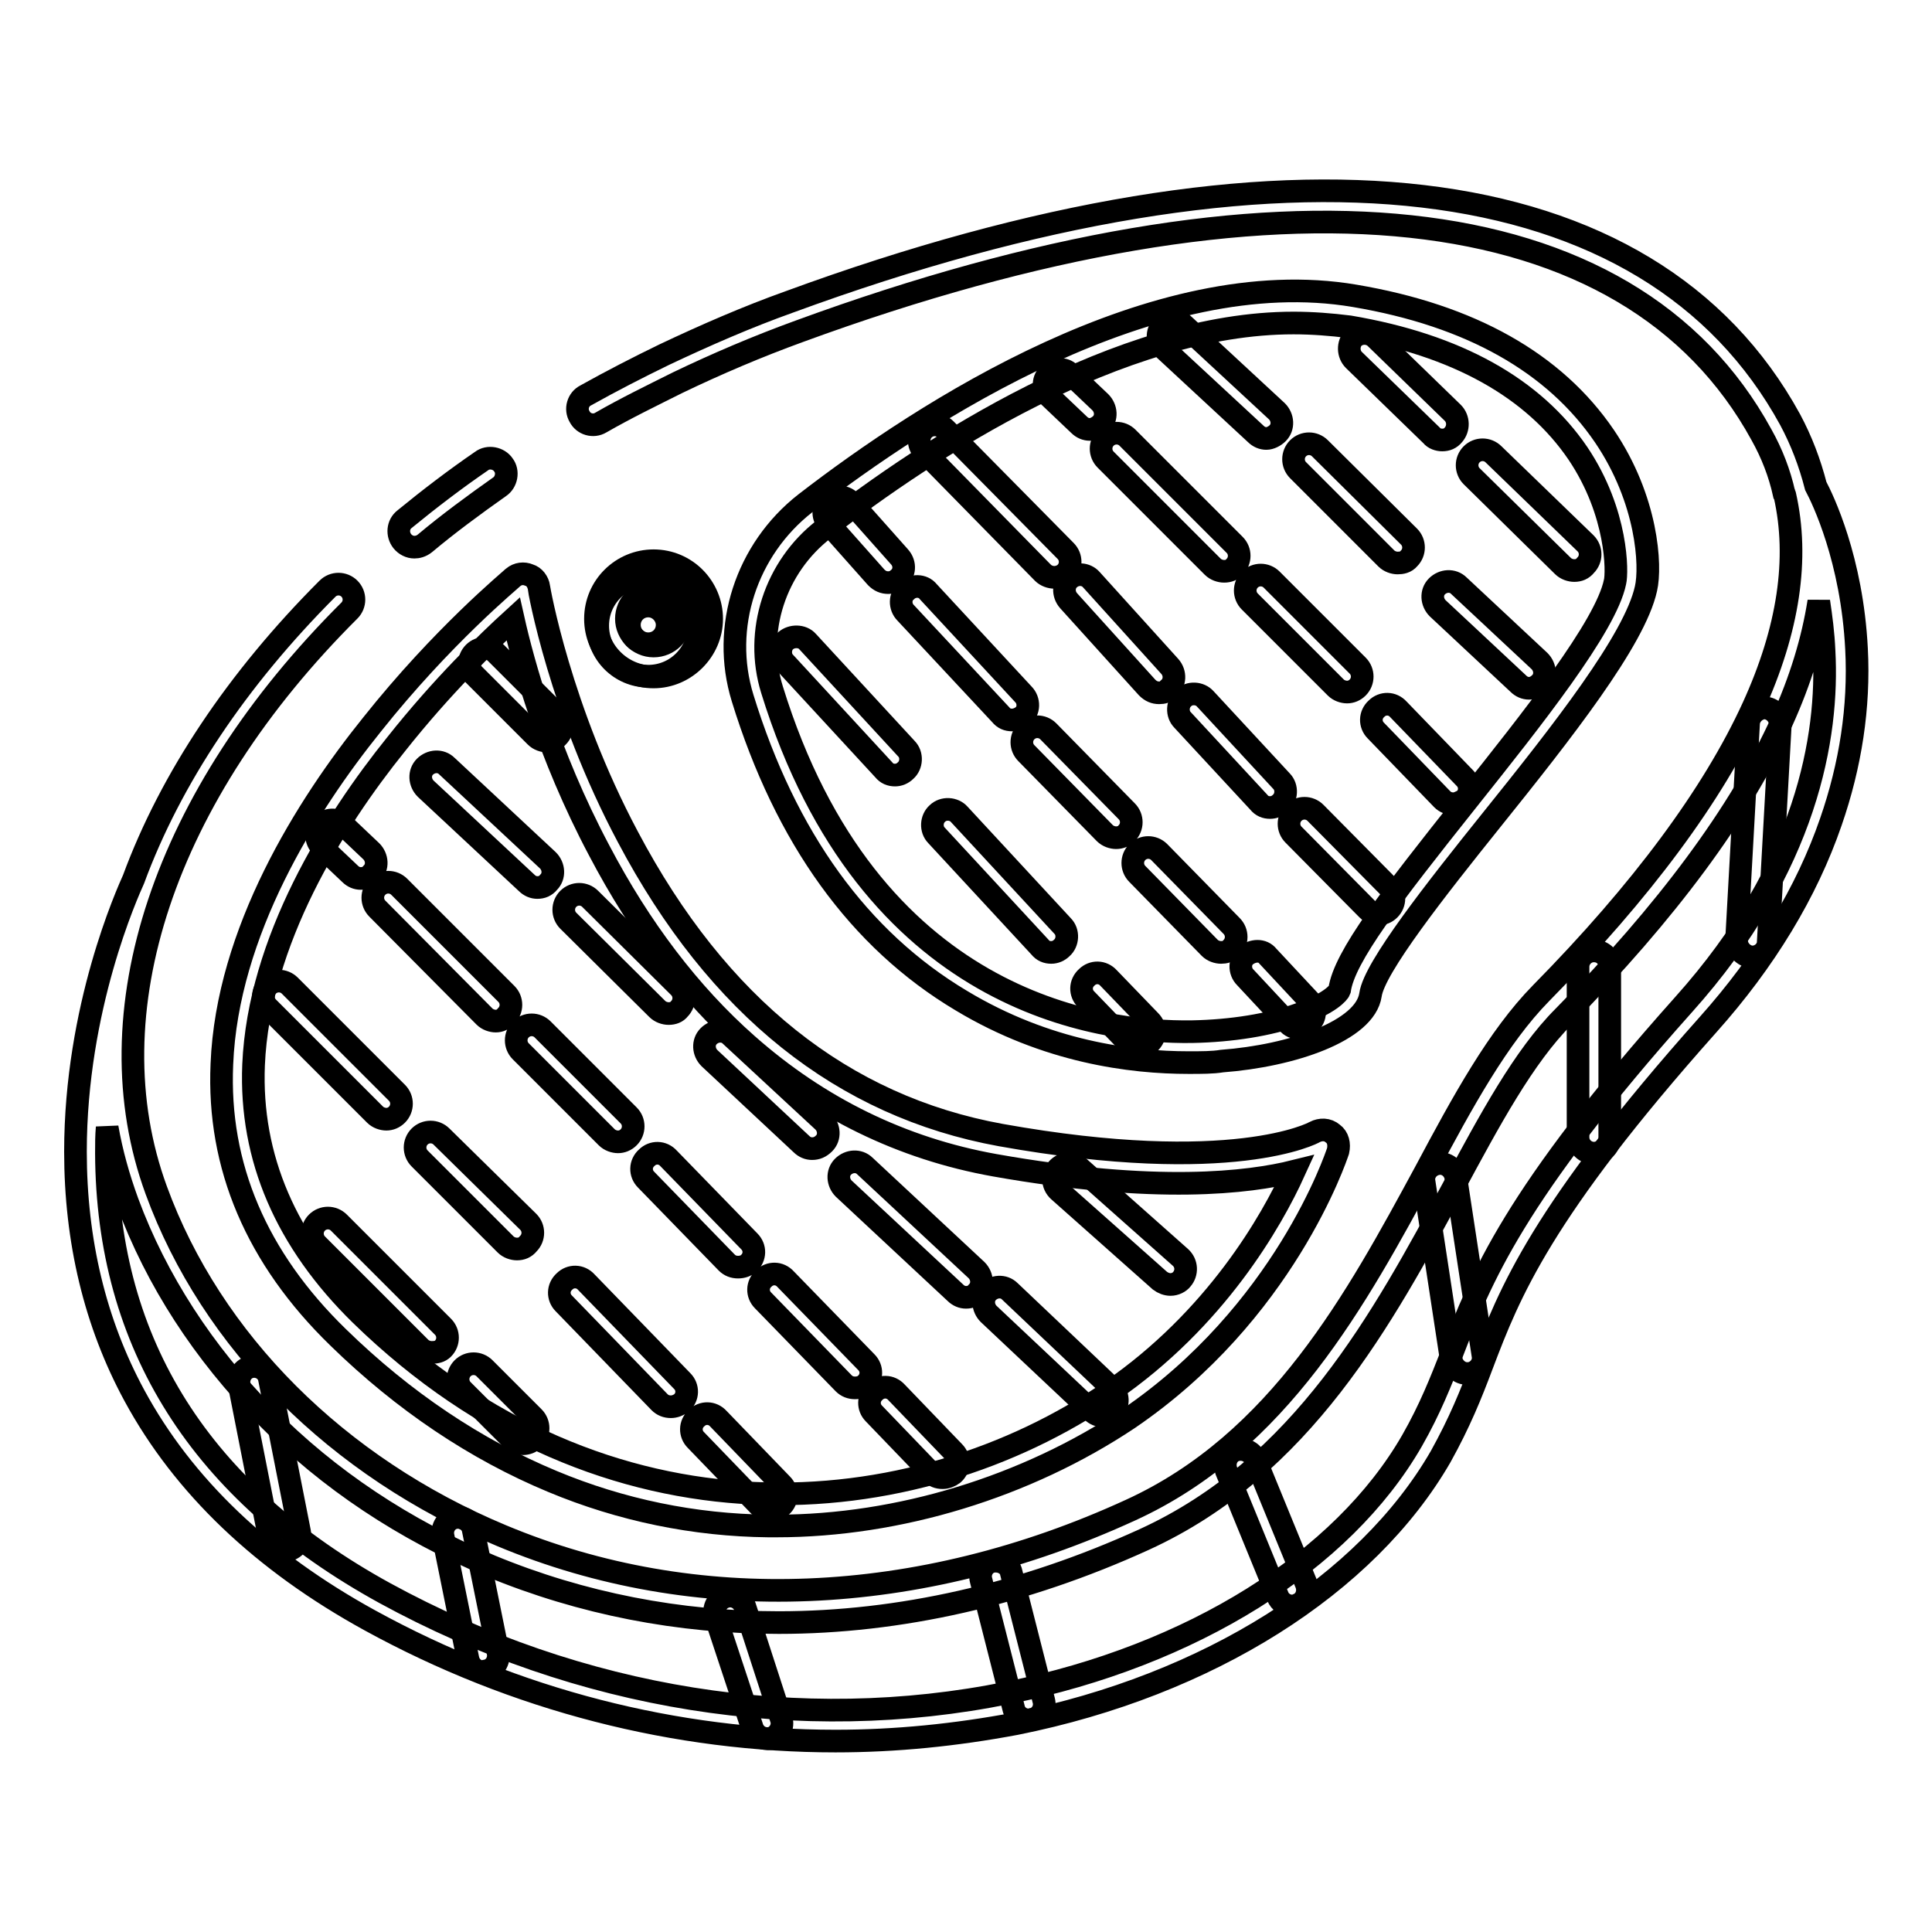 <?xml version="1.0" encoding="utf-8"?>
<!-- Svg Vector Icons : http://www.onlinewebfonts.com/icon -->
<!DOCTYPE svg PUBLIC "-//W3C//DTD SVG 1.1//EN" "http://www.w3.org/Graphics/SVG/1.1/DTD/svg11.dtd">
<svg version="1.1" xmlns="http://www.w3.org/2000/svg" xmlns:xlink="http://www.w3.org/1999/xlink" x="0px" y="0px" viewBox="0 0 256 256" enable-background="new 0 0 256 256" xml:space="preserve">
<g> <path stroke-width="3" fill-opacity="0" stroke="#000000"  d="M157.5,140.8c-7.6,0-18.8-1.4-30.1-8.2c-13.6-8.1-23.3-21.6-29-40.1c-2.9-9.4,0.5-19.7,8.3-25.8 c15.8-12.2,46.3-32,72.8-27.5c15.4,2.6,26.5,8.9,33.1,18.6c5.7,8.4,6.2,17.2,5.5,20.2c-1.5,6.8-11.1,19-20.5,30.7 c-7.3,9.1-15.5,19.5-16,23.1c-0.7,4.8-10.4,8.1-19.7,8.8C160.7,140.8,159.2,140.8,157.5,140.8L157.5,140.8z M171.4,42.8 c-23.1,0-48.4,16.6-62.2,27.3c-6.5,5-9.3,13.6-6.9,21.3c12.8,41.4,43.2,45.5,55.7,45.3c5.2-0.1,10.2-0.9,14.1-2.3 c4.1-1.4,5.3-2.9,5.4-3.2c0.6-4.4,6.8-12.4,16.9-25.1c8.6-10.8,18.4-23.1,19.6-29c0.3-1.2,0.4-9.1-4.9-17 c-5.9-8.7-16.1-14.4-30.3-16.8C176.4,43,173.9,42.8,171.4,42.8L171.4,42.8z"/> <path stroke-width="3" fill-opacity="0" stroke="#000000"  d="M102.9,202.2h-1.1c-9.8-0.1-19.5-2.1-28.6-5.9c-10.1-4.2-19.7-10.6-28.4-19.1c-10.8-10.5-16-22.7-15.4-36.2 c0.7-17.5,11.2-34.2,19.9-45c9.3-11.7,18.3-19.1,18.7-19.5c0.6-0.5,1.4-0.6,2.1-0.3c0.7,0.2,1.2,0.9,1.3,1.6 c0,0.2,2.8,16.2,11.8,33.1c11.9,22.5,28.5,35.7,49.4,39.5c30.7,5.5,41.5-0.3,41.6-0.4c0.8-0.4,1.7-0.4,2.4,0.2 c0.7,0.5,0.9,1.4,0.7,2.3c-0.3,0.9-7.2,21.5-27.8,35.5C136,197,119.1,202.2,102.9,202.2z M68,82c-3.4,3.1-9.4,8.9-15.5,16.6 c-8.3,10.3-18.2,26.1-18.9,42.5c-0.5,12.3,4.3,23.4,14.2,33.1c32.5,31.7,73.3,28,99.3,10.2c14-9.6,21.4-22.6,24.4-29.2 c-6,1.5-18.3,3-39.7-0.8c-12.3-2.2-23.3-7.6-32.8-16c-7.6-6.7-14.2-15.4-19.6-25.7C72.6,99.9,69.3,87.8,68,82z"/> <path stroke-width="3" fill-opacity="0" stroke="#000000"  d="M110.7,230.7c-21.1,0-42.4-5.4-61.7-16c-14.2-7.8-24.7-17.8-31.2-29.8c-5.2-9.6-7.8-20.5-7.8-32.3 c0-19.1,6.9-34.3,7.7-36.1C22.6,103.2,31.4,90,43.4,78c0.8-0.8,2.1-0.8,2.9,0c0.8,0.8,0.8,2.1,0,2.9 c-24.6,24.5-34.2,53.3-25.6,76.8c7.3,20,24,36.7,45.8,45.8c25.6,10.7,55.2,9.5,83.3-3.4c19.7-9,30-28.1,39.1-44.9 c4.9-9.2,9.6-17.8,15.3-23.6c13.3-13.5,22.8-26.3,28.1-37.9c4.7-10.3,6.1-19.7,4.2-28.1c0-0.1,0-0.1-0.1-0.2 c-0.6-2.7-1.6-5.3-3-7.8c-17.5-32-63.9-37-127.5-13.7c-5.5,2-10.9,4.3-16.1,6.8c-3.4,1.7-6.9,3.4-10.2,5.3c-1,0.6-2.3,0.2-2.8-0.8 c-0.6-1-0.2-2.3,0.8-2.8c3.4-1.9,6.9-3.7,10.4-5.4C93.5,44.4,99,42,104.6,40c65.7-24.1,114-18.4,132.6,15.6 c1.5,2.8,2.6,5.7,3.4,8.8c0.9,1.7,4.8,9.7,5.4,21.6c0.4,7.7-0.8,15.4-3.4,22.9c-3.2,9.3-8.7,18.4-16.3,26.9 c-22.1,24.8-26.3,35.5-29.9,45c-1.5,4-3,7.7-5.5,12.2c-9.8,17-30.8,30.3-56.3,35.4C126.6,229.9,118.7,230.7,110.7,230.7 L110.7,230.7z M14.2,149.4c-0.1,1.1-0.1,2.2-0.1,3.4c0.1,25.3,12.5,44.9,36.9,58.3c25.8,14.1,55.1,18.8,82.6,13.2 c24.3-4.9,44.3-17.4,53.5-33.4c2.4-4.2,3.8-7.8,5.3-11.6c3.8-9.8,8.1-20.9,30.7-46.2c16.4-18.3,19.2-35.6,18.6-46.8 c-0.1-2.4-0.4-4.6-0.7-6.6c-0.8,5.1-2.4,10.4-4.9,15.9c-5.5,12.1-15.3,25.3-28.9,39.1c-5.3,5.3-9.8,13.7-14.6,22.6 c-9.4,17.4-20,37.1-41,46.7c-16,7.3-32.5,11-48.4,11c-13.2,0-26.1-2.5-38.2-7.5c-11.4-4.8-21.4-11.4-29.8-19.9 c-8.2-8.3-14.5-18-18.3-28.3C15.7,156,14.8,152.8,14.2,149.4L14.2,149.4z M54.9,72.5c-0.6,0-1.2-0.3-1.6-0.8 c-0.7-0.9-0.6-2.2,0.3-2.9c3.3-2.7,6.7-5.3,10.2-7.7c0.9-0.7,2.3-0.4,2.9,0.5c0.7,0.9,0.4,2.3-0.5,2.9c-3.4,2.4-6.8,4.9-9.9,7.5 C55.8,72.4,55.3,72.5,54.9,72.5z"/> <path stroke-width="3" fill-opacity="0" stroke="#000000"  d="M37.8,205.5c-1,0-1.8-0.7-2.1-1.7l-4-20.3c-0.2-1.1,0.5-2.2,1.6-2.4c1.1-0.2,2.2,0.5,2.4,1.6l4,20.3 c0.2,1.1-0.5,2.2-1.6,2.4C38.1,205.5,37.9,205.5,37.8,205.5z M64,221.5c-1,0-1.8-0.7-2-1.7l-3.3-16.3c-0.2-1.1,0.5-2.2,1.6-2.4 c1.1-0.2,2.2,0.5,2.4,1.6l3.3,16.3c0.2,1.1-0.5,2.2-1.6,2.4C64.2,221.5,64.1,221.5,64,221.5z M101.7,230.4c-0.9,0-1.7-0.6-2-1.4 l-4.9-14.8c-0.4-1.1,0.3-2.3,1.3-2.6c1.1-0.4,2.3,0.3,2.6,1.3l4.8,14.8c0.4,1.1-0.3,2.3-1.3,2.6C102.2,230.4,102,230.4,101.7,230.4 z M136.3,227.9c-0.9,0-1.8-0.6-2-1.6l-4.3-16.9c-0.3-1.1,0.4-2.3,1.5-2.5s2.3,0.4,2.5,1.5l4.3,16.9c0.3,1.1-0.4,2.3-1.5,2.5 C136.6,227.9,136.4,227.9,136.3,227.9z M171.2,212.8c-0.8,0-1.6-0.5-1.9-1.3l-6.8-16.6c-0.4-1.1,0.1-2.3,1.1-2.7 c1.1-0.4,2.3,0.1,2.7,1.1l6.8,16.6c0.4,1.1-0.1,2.3-1.1,2.7C171.7,212.8,171.5,212.8,171.2,212.8L171.2,212.8z M194.4,182 c-1,0-1.9-0.8-2.1-1.8l-3.6-23.6c-0.2-1.1,0.6-2.2,1.8-2.4c1.1-0.2,2.2,0.6,2.4,1.8l3.6,23.6c0.2,1.1-0.6,2.2-1.8,2.4 C194.6,182,194.5,182,194.4,182L194.4,182z M211.2,152.8c-1.1,0-2.1-0.9-2.1-2.1v-22.6c0-1.1,0.9-2.1,2.1-2.1s2.1,0.9,2.1,2.1v22.6 C213.3,151.8,212.4,152.8,211.2,152.8z M232.2,126.8h-0.1c-1.1-0.1-2-1.1-2-2.2l1.6-28.8c0.1-1.1,1.1-2,2.2-2c1.1,0.1,2,1.1,2,2.2 l-1.6,28.8C234.3,125.9,233.3,126.8,232.2,126.8z M167.8,58.1c-0.5,0-1-0.2-1.4-0.6l-12.3-11.4c-0.8-0.8-0.9-2.1-0.1-2.9 c0.8-0.8,2.1-0.9,2.9-0.1l12.3,11.4c0.8,0.8,0.9,2.1,0.1,2.9C168.9,57.8,168.3,58.1,167.8,58.1z M208.6,75.6 c-0.5,0-1.1-0.2-1.5-0.6l-12.1-11.9c-0.8-0.8-0.8-2.1,0-2.9c0.8-0.8,2.1-0.8,2.9,0L210.1,72c0.8,0.8,0.8,2.1,0,2.9 C209.7,75.4,209.2,75.6,208.6,75.6L208.6,75.6z M185.2,74.6c-0.5,0-1.1-0.2-1.5-0.6L172,62.3c-0.8-0.8-0.8-2.1,0-2.9 c0.8-0.8,2.1-0.8,2.9,0l11.8,11.7c0.8,0.8,0.8,2.1,0,2.9C186.3,74.5,185.7,74.6,185.2,74.6z M202.6,91.2c-0.5,0-1-0.2-1.4-0.6 l-10.7-10c-0.8-0.8-0.9-2.1-0.1-2.9c0.8-0.8,2.1-0.9,2.9-0.1l10.7,10c0.8,0.8,0.9,2.1,0.1,2.9C203.7,90.9,203.2,91.2,202.6,91.2z  M191.1,58.3c-0.5,0-1.1-0.2-1.4-0.6l-10.3-10c-0.8-0.8-0.8-2.1-0.1-2.9c0.8-0.8,2.1-0.8,2.9-0.1l10.3,10c0.8,0.8,0.8,2.1,0.1,2.9 C192.2,58.1,191.7,58.3,191.1,58.3L191.1,58.3z M162.2,75.7c-0.5,0-1.1-0.2-1.5-0.6l-14.2-14.2c-0.8-0.8-0.8-2.1,0-2.9 c0.8-0.8,2.1-0.8,2.9,0l14.2,14.2c0.8,0.8,0.8,2.1,0,2.9C163.3,75.5,162.8,75.7,162.2,75.7z M144.4,56.9c-0.5,0-1-0.2-1.4-0.6 l-4-3.8c-0.8-0.8-0.9-2.1-0.1-2.9c0.8-0.8,2.1-0.9,2.9-0.1l4,3.8c0.8,0.8,0.9,2.1,0.1,2.9C145.5,56.6,144.9,56.9,144.4,56.9 L144.4,56.9z M178.5,91.7c-0.5,0-1.1-0.2-1.5-0.6l-11.4-11.4c-0.8-0.8-0.8-2.1,0-2.9c0.8-0.8,2.1-0.8,2.9,0l11.4,11.4 c0.8,0.8,0.8,2.1,0,2.9C179.5,91.5,179,91.7,178.5,91.7z M192.6,106.5c-0.6,0-1.1-0.2-1.5-0.6l-8.8-9.1c-0.8-0.8-0.8-2.1,0.1-2.9 c0.8-0.8,2.1-0.8,2.9,0.1l8.8,9.1c0.8,0.8,0.8,2.1-0.1,2.9C193.6,106.2,193.1,106.5,192.6,106.5L192.6,106.5z M139.7,76.5 c-0.5,0-1.1-0.2-1.5-0.6l-15.8-16.1c-0.8-0.8-0.8-2.1,0-2.9c0.8-0.8,2.1-0.8,2.9,0L141.2,73c0.8,0.8,0.8,2.1,0,2.9 C140.8,76.3,140.2,76.5,139.7,76.5L139.7,76.5z M153.6,91.8c-0.6,0-1.1-0.2-1.6-0.7l-10.4-11.5c-0.8-0.9-0.7-2.2,0.1-2.9 c0.9-0.8,2.2-0.7,2.9,0.1l10.4,11.5c0.8,0.9,0.7,2.2-0.1,2.9C154.6,91.7,154.1,91.8,153.6,91.8z"/> <path stroke-width="3" fill-opacity="0" stroke="#000000"  d="M168.3,107c-0.6,0-1.1-0.2-1.5-0.7l-10.1-10.9c-0.8-0.8-0.7-2.2,0.1-2.9c0.8-0.8,2.2-0.7,2.9,0.1l10.1,10.9 c0.8,0.8,0.7,2.2-0.1,2.9C169.3,106.8,168.8,107,168.3,107z"/> <path stroke-width="3" fill-opacity="0" stroke="#000000"  d="M182.7,121.1c-0.5,0-1.1-0.2-1.5-0.6l-9.8-9.9c-0.8-0.8-0.8-2.1,0-2.9c0.8-0.8,2.1-0.8,2.9,0l9.8,9.9 c0.8,0.8,0.8,2.1,0,2.9C183.7,120.9,183.2,121.1,182.7,121.1z"/> <path stroke-width="3" fill-opacity="0" stroke="#000000"  d="M134.1,95.4c-0.6,0-1.1-0.2-1.5-0.7L120,81.2c-0.8-0.8-0.8-2.2,0.1-2.9c0.8-0.8,2.2-0.8,2.9,0.1l12.6,13.6 c0.8,0.8,0.8,2.2-0.1,2.9C135.1,95.2,134.6,95.4,134.1,95.4z M147.9,111c-0.5,0-1.1-0.2-1.5-0.6l-10.4-10.6c-0.8-0.8-0.8-2.1,0-2.9 c0.8-0.8,2.1-0.8,2.9,0l10.4,10.6c0.8,0.8,0.8,2.1,0,2.9C149,110.8,148.4,111,147.9,111L147.9,111z M161.8,126.2 c-0.5,0-1.1-0.2-1.5-0.6l-9.6-9.8c-0.8-0.8-0.8-2.1,0-2.9c0.8-0.8,2.1-0.8,2.9,0l9.6,9.8c0.8,0.8,0.8,2.1,0,2.9 C162.8,126.1,162.3,126.2,161.8,126.2L161.8,126.2z"/> <path stroke-width="3" fill-opacity="0" stroke="#000000"  d="M172.1,136.2c-0.6,0-1.1-0.2-1.5-0.7l-5.6-6c-0.8-0.8-0.8-2.2,0.1-2.9s2.2-0.8,2.9,0.1l5.6,6 c0.8,0.8,0.8,2.2-0.1,2.9C173.2,136,172.7,136.2,172.1,136.2L172.1,136.2z"/> <path stroke-width="3" fill-opacity="0" stroke="#000000"  d="M117.7,77.2c-0.6,0-1.1-0.2-1.6-0.7l-6.4-7.2c-0.8-0.9-0.7-2.2,0.2-2.9c0.9-0.8,2.2-0.7,2.9,0.2l6.4,7.2 c0.8,0.9,0.7,2.2-0.2,2.9C118.7,77,118.2,77.2,117.7,77.2z"/> <path stroke-width="3" fill-opacity="0" stroke="#000000"  d="M118.6,102.7c-0.6,0-1.1-0.2-1.5-0.7L104,87.8c-0.8-0.8-0.7-2.2,0.1-2.9s2.2-0.7,2.9,0.1l13.1,14.2 c0.8,0.8,0.7,2.2-0.1,2.9C119.6,102.5,119.1,102.7,118.6,102.7z"/> <path stroke-width="3" fill-opacity="0" stroke="#000000"  d="M139.3,126.2c-0.6,0-1.1-0.2-1.5-0.7l-13.7-14.8c-0.8-0.8-0.7-2.2,0.1-2.9c0.8-0.8,2.2-0.7,2.9,0.1 l13.7,14.8c0.8,0.8,0.7,2.2-0.1,2.9C140.3,126,139.8,126.2,139.3,126.2z"/> <path stroke-width="3" fill-opacity="0" stroke="#000000"  d="M150.9,138.7c-0.6,0-1.1-0.2-1.5-0.6l-5.5-5.7c-0.8-0.8-0.8-2.1,0.1-2.9c0.8-0.8,2.1-0.8,2.9,0.1l5.5,5.7 c0.8,0.8,0.8,2.1-0.1,2.9C152,138.5,151.4,138.7,150.9,138.7L150.9,138.7z"/> <path stroke-width="3" fill-opacity="0" stroke="#000000"  d="M71.2,117.6c-0.5,0-1-0.2-1.4-0.6l-13.4-12.5c-0.8-0.8-0.9-2.1-0.1-2.9c0.8-0.8,2.1-0.9,2.9-0.1L72.6,114 c0.8,0.8,0.9,2.1,0.1,2.9C72.3,117.4,71.8,117.6,71.2,117.6z M88.6,134.3c-0.5,0-1.1-0.2-1.5-0.6l-11.8-11.7 c-0.8-0.8-0.8-2.1,0-2.9c0.8-0.8,2.1-0.8,2.9,0l11.8,11.7c0.8,0.8,0.8,2.1,0,2.9C89.7,134.1,89.2,134.3,88.6,134.3z M107.6,152.2 c-0.5,0-1-0.2-1.4-0.6L94,140.2c-0.8-0.8-0.9-2.1-0.1-2.9c0.8-0.8,2.1-0.9,2.9-0.1l12.3,11.4c0.8,0.8,0.9,2.1,0.1,2.9 C108.7,152,108.2,152.2,107.6,152.2z M65.7,135.3c-0.5,0-1.1-0.2-1.5-0.6L50,120.4c-0.8-0.8-0.8-2.1,0-2.9c0.8-0.8,2.1-0.8,2.9,0 l14.2,14.2c0.8,0.8,0.8,2.1,0,2.9C66.7,135.1,66.2,135.3,65.7,135.3z M47.8,116.4c-0.5,0-1-0.2-1.4-0.6l-3.8-3.6 c-0.8-0.8-0.9-2.1-0.1-2.9c0.8-0.8,2.1-0.9,2.9-0.1l3.8,3.6c0.8,0.8,0.9,2.1,0.1,2.9C48.9,116.2,48.4,116.4,47.8,116.4z  M81.9,151.3c-0.5,0-1.1-0.2-1.5-0.6L69,139.3c-0.8-0.8-0.8-2.1,0-2.9c0.8-0.8,2.1-0.8,2.9,0l11.4,11.4c0.8,0.8,0.8,2.1,0,2.9 C82.9,151.1,82.4,151.3,81.9,151.3z M97.8,167.9c-0.6,0-1.1-0.2-1.5-0.6l-10.7-11c-0.8-0.8-0.8-2.1,0.1-2.9 c0.8-0.8,2.1-0.8,2.9,0.1l10.7,11c0.8,0.8,0.8,2.1-0.1,2.9C98.9,167.7,98.4,167.9,97.8,167.9z M113.3,183.9c-0.6,0-1.1-0.2-1.5-0.6 l-10.7-11c-0.8-0.8-0.8-2.1,0.1-2.9c0.8-0.8,2.1-0.8,2.9,0.1l10.7,11c0.8,0.8,0.8,2.1-0.1,2.9C114.4,183.7,113.9,183.9,113.3,183.9 z M124.9,195.8c-0.6,0-1.1-0.2-1.5-0.6l-7.6-7.9c-0.8-0.8-0.8-2.1,0.1-2.9c0.8-0.8,2.1-0.8,2.9,0.1l7.6,7.9 c0.8,0.8,0.8,2.1-0.1,2.9C125.9,195.6,125.4,195.8,124.9,195.8z M51.2,148.3c-0.5,0-1.1-0.2-1.5-0.6l-14.2-14.2 c-0.8-0.8-0.8-2.1,0-2.9c0.8-0.8,2.1-0.8,2.9,0l14.2,14.2c0.8,0.8,0.8,2.1,0,2.9C52.2,148.1,51.7,148.3,51.2,148.3z M68.5,165.5 c-0.5,0-1.1-0.2-1.5-0.6l-11.4-11.4c-0.8-0.8-0.8-2.1,0-2.9c0.8-0.8,2.1-0.8,2.9,0L70,161.9c0.8,0.8,0.8,2.1,0,2.9 C69.6,165.3,69.1,165.5,68.5,165.5z M88.9,186.4c-0.6,0-1.1-0.2-1.5-0.6l-12.7-13.1c-0.8-0.8-0.8-2.1,0.1-2.9 c0.8-0.8,2.1-0.8,2.9,0.1l12.7,13.1c0.8,0.8,0.8,2.1-0.1,2.9C89.9,186.2,89.4,186.4,88.9,186.4z M102.1,200.1 c-0.6,0-1.1-0.2-1.5-0.6l-8.4-8.7c-0.8-0.8-0.8-2.1,0.1-2.9c0.8-0.8,2.1-0.8,2.9,0.1l8.4,8.7c0.8,0.8,0.8,2.1-0.1,2.9 C103.2,199.9,102.7,200.1,102.1,200.1z M128,171.9c-0.5,0-1-0.2-1.4-0.6l-14.8-13.8c-0.8-0.8-0.9-2.1-0.1-2.9 c0.8-0.8,2.1-0.9,2.9-0.1l14.8,13.8c0.8,0.8,0.9,2.1,0.1,2.9C129.1,171.7,128.6,171.9,128,171.9z"/> <path stroke-width="3" fill-opacity="0" stroke="#000000"  d="M146.1,187.6c-0.5,0-1-0.2-1.4-0.6L131,174.1c-0.8-0.8-0.9-2.1-0.1-2.9c0.8-0.8,2.1-0.9,2.9-0.1l13.6,12.9 c0.8,0.8,0.9,2.1,0.1,2.9C147.2,187.4,146.6,187.6,146.1,187.6L146.1,187.6z"/> <path stroke-width="3" fill-opacity="0" stroke="#000000"  d="M155.1,170.2c-0.5,0-1-0.2-1.4-0.5l-13.4-11.9c-0.9-0.8-0.9-2.1-0.2-2.9c0.8-0.9,2.1-0.9,2.9-0.2l13.4,11.9 c0.9,0.8,0.9,2.1,0.2,2.9C156.3,169.9,155.7,170.2,155.1,170.2z"/> <path stroke-width="3" fill-opacity="0" stroke="#000000"  d="M72.5,98.2c-0.5,0-1.1-0.2-1.5-0.6l-8.2-8.2c-0.8-0.8-0.8-2.1,0-2.9c0.8-0.8,2.1-0.8,2.9,0l8.2,8.2 c0.8,0.8,0.8,2.1,0,2.9C73.6,98,73,98.2,72.5,98.2z"/> <path stroke-width="3" fill-opacity="0" stroke="#000000"  d="M57.2,179.2c-0.5,0-1.1-0.2-1.5-0.6L42,164.9c-0.8-0.8-0.8-2.1,0-2.9c0.8-0.8,2.1-0.8,2.9,0l13.8,13.8 c0.8,0.8,0.8,2.1,0,2.9C58.3,179.1,57.8,179.2,57.2,179.2z"/> <path stroke-width="3" fill-opacity="0" stroke="#000000"  d="M69.3,191.3c-0.5,0-1.1-0.2-1.5-0.6l-6.5-6.5c-0.8-0.8-0.8-2.1,0-2.9c0.8-0.8,2.1-0.8,2.9,0l6.5,6.5 c0.8,0.8,0.8,2.1,0,2.9C70.4,191.1,69.8,191.3,69.3,191.3z"/> <path stroke-width="3" fill-opacity="0" stroke="#000000"  d="M86.6,89.7c-4.3,0-7.7-3.5-7.7-7.7c0-4.3,3.5-7.7,7.7-7.7c4.3,0,7.7,3.5,7.7,7.7 C94.3,86.2,90.8,89.7,86.6,89.7z M86.6,78.4C84.6,78.4,83,80,83,82c0,1.9,1.6,3.6,3.6,3.6c2,0,3.6-1.6,3.6-3.6 C90.1,80,88.5,78.4,86.6,78.4z"/> <path stroke-width="3" fill-opacity="0" stroke="#000000"  d="M85.9,89.6c-3.7,0-6.7-3-6.7-6.7c0-3.7,3-6.7,6.7-6.7s6.7,3,6.7,6.7C92.6,86.6,89.6,89.6,85.9,89.6z  M85.9,80.3c-1.4,0-2.5,1.1-2.5,2.5c0,1.4,1.1,2.5,2.5,2.5c1.4,0,2.5-1.1,2.5-2.5C88.4,81.5,87.3,80.3,85.9,80.3z"/></g>
</svg>